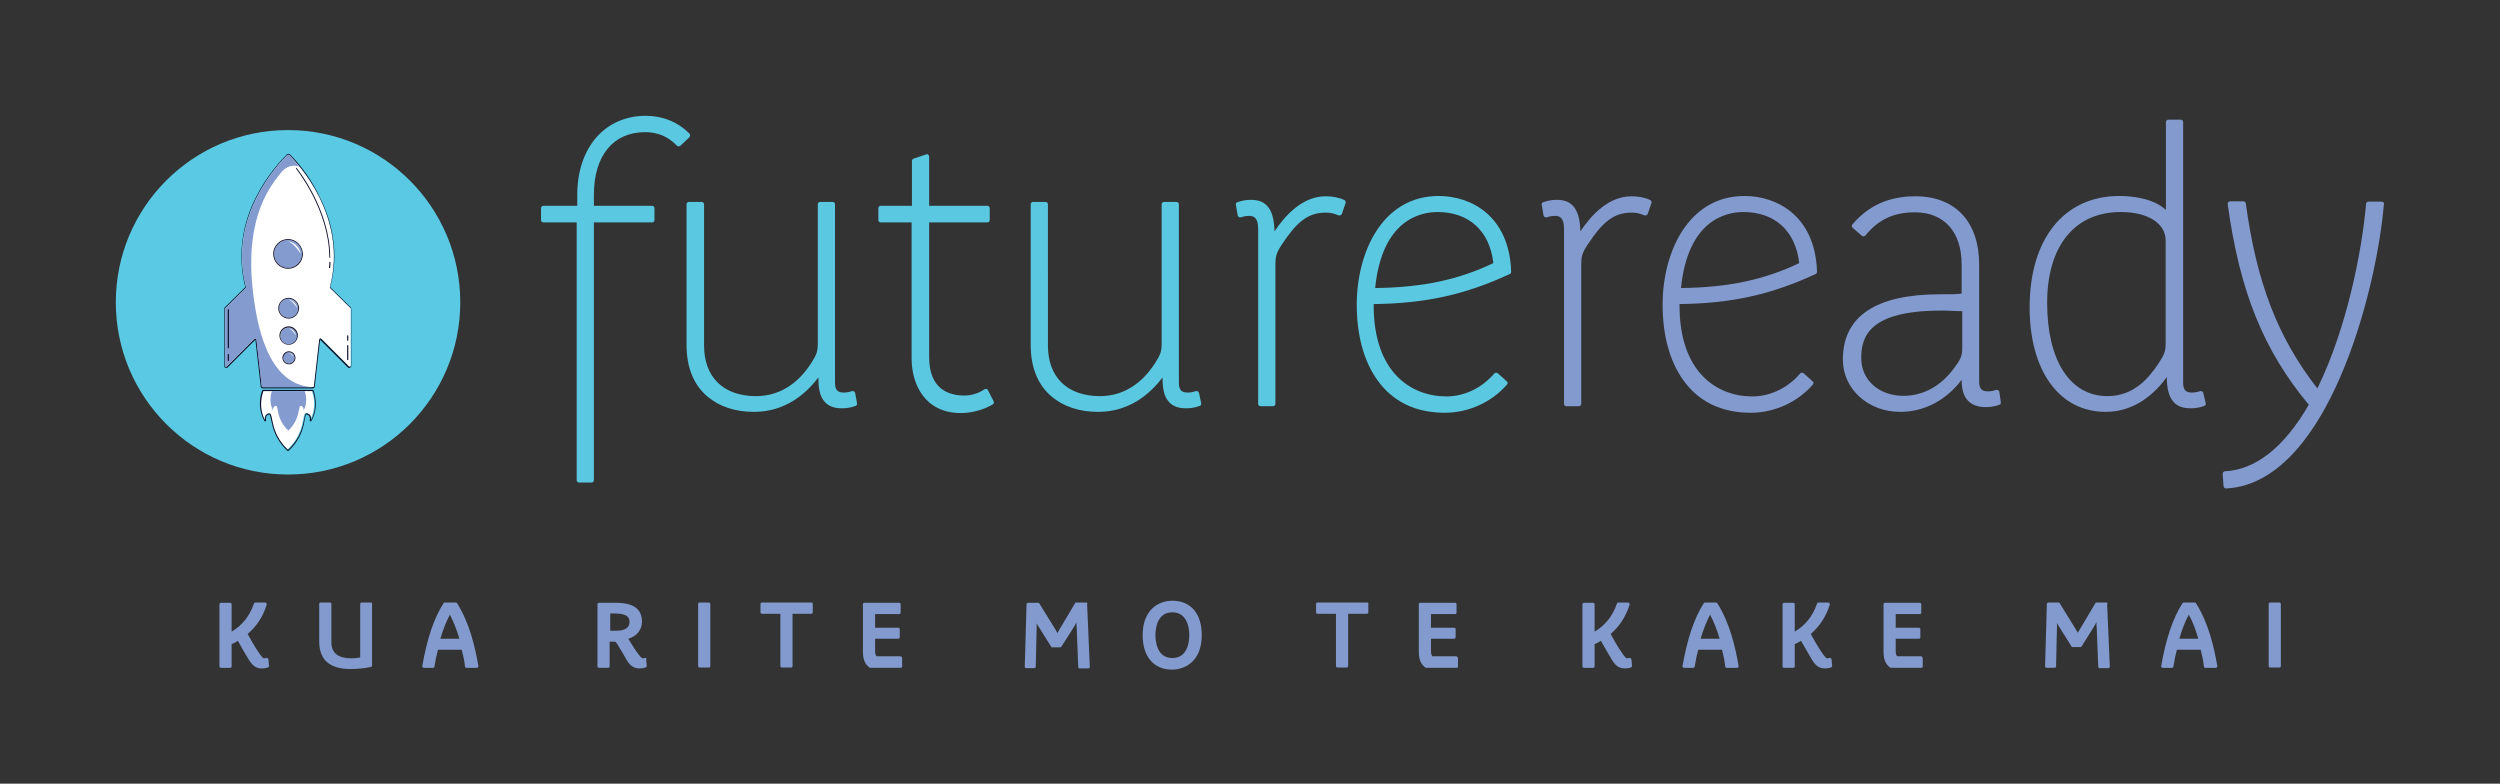 <svg xmlns="http://www.w3.org/2000/svg" xmlns:xlink="http://www.w3.org/1999/xlink" id="Layer_3" x="0px" y="0px" viewBox="0 0 841.9 263.9" style="enable-background:new 0 0 841.9 263.9;" xml:space="preserve"><rect x="0" y="0" width="841.9" height="263.9" fill="#333333" stroke="none"/> <style type="text/css"> .st0{fill:#5AC9E3;} .st1{fill:#FFFFFF;} .st2{fill:#0F1029;} .st3{fill:#839BCF;} .st4{fill:#5BC8E2;} .st5{fill:#829ACE;} </style> <g> <g> <g> <circle class="st0" cx="97" cy="101.8" r="58"></circle> <g> <g> <path class="st1" d="M118.1,104v19.2c0,0.3-0.4,0.4-0.6,0.2l-9.3-9.3c-0.2-0.2-0.6-0.1-0.6,0.2l-1.8,15.8 c0,0.2-0.2,0.3-0.4,0.3H88.6c-0.2,0-0.3-0.1-0.4-0.3l0,0l-1.8-15.8c0-0.3-0.4-0.4-0.6-0.2l-9.3,9.3c-0.2,0.2-0.6,0.1-0.6-0.2 V104c0-0.1,0-0.2,0.1-0.2l6.9-6.8c0.1-0.1,0.1-0.2,0.1-0.3c-6.4-23.9,11.5-42.2,13.9-44.5c0.1-0.1,0.4-0.1,0.5,0 c2.4,2.3,20,20.6,13.7,44.5c0,0.1,0,0.2,0.1,0.3l6.9,6.8C118.1,103.8,118.1,103.9,118.1,104z"></path> <path class="st2" d="M97.1,52.1c0.1,0,0.2,0,0.3,0.1c2.4,2.3,20,20.6,13.7,44.5c0,0.1,0,0.2,0.1,0.3l6.9,6.8 c0.1,0.1,0.1,0.1,0.1,0.2v19.2c0,0.2-0.2,0.3-0.4,0.3c-0.1,0-0.2,0-0.3-0.1l-9.3-9.3c-0.1-0.1-0.2-0.1-0.3-0.1 c-0.2,0-0.3,0.1-0.4,0.3l-1.8,15.8c0,0.2-0.2,0.3-0.4,0.3H88.6c-0.2,0-0.3-0.1-0.4-0.3l-1.8-15.8c0-0.2-0.2-0.3-0.4-0.3 c-0.1,0-0.2,0-0.3,0.1l-9.3,9.3c-0.1,0.1-0.2,0.1-0.3,0.1c-0.2,0-0.4-0.1-0.4-0.3V104c0-0.1,0-0.2,0.1-0.2l6.9-6.8 c0.1-0.1,0.1-0.2,0.1-0.3c-6.4-23.9,11.5-42.2,13.9-44.5C96.9,52.1,97,52.1,97.1,52.1 M97.1,51.8c-0.2,0-0.4,0.1-0.5,0.2 c-1.4,1.4-6.4,6.5-10.3,14.2c-2.3,4.5-3.8,9.1-4.5,13.7c-0.9,5.6-0.6,11.3,0.8,16.8l-6.9,6.8c-0.1,0.1-0.2,0.3-0.2,0.5v19.2 c0,0.4,0.3,0.7,0.7,0.7c0.2,0,0.4-0.1,0.5-0.2l9.3-9.3c0,0,0,0,0,0c0,0,0,0,0,0l1.8,15.8c0,0.3,0.3,0.6,0.7,0.6h16.8 c0.4,0,0.7-0.3,0.7-0.6l1.8-15.8c0,0,0,0,0,0c0,0,0,0,0,0l9.3,9.3c0.1,0.1,0.3,0.2,0.5,0.2c0.4,0,0.7-0.3,0.7-0.7V104 c0-0.2-0.1-0.3-0.2-0.5l-6.9-6.8c1.5-5.5,1.8-11.2,0.9-16.8c-0.7-4.6-2.2-9.2-4.5-13.7C103.9,58.4,99,53.3,97.6,52 C97.5,51.8,97.3,51.8,97.1,51.8L97.1,51.8z"></path> </g> <path class="st3" d="M85,96.5c-2.4-24.5,6.7-34.5,9.5-38.2c2.9-3.7,6.3-2.2,6.3-2.2c-1.7-2-3-3.4-3.5-3.9 c-0.1-0.1-0.4-0.1-0.5,0c-2.4,2.3-20.3,20.6-13.9,44.5c0,0.1,0,0.2-0.1,0.3l-6.9,6.8c-0.1,0.1-0.1,0.1-0.1,0.2v19.2 c0,0.3,0.4,0.4,0.6,0.2l9.3-9.3c0.2-0.2,0.6-0.1,0.6,0.2l1.8,15.8c0,0.2,0.2,0.3,0.4,0.3h16.8C89.9,129.6,86.3,109,85,96.5z"></path> <path class="st2" d="M111,90.3C111,90.3,111,90.3,111,90.3c-0.1,0-0.2-0.1-0.2-0.2c0.1-0.6,0.1-1.1,0.1-1.7 c0-0.1,0.1-0.2,0.2-0.2c0.1,0,0.2,0.1,0.2,0.2c0,0.6-0.1,1.2-0.1,1.7C111.1,90.2,111.1,90.3,111,90.3z"></path> <path class="st2" d="M111.1,86.8c-0.1,0-0.2-0.1-0.2-0.2c-0.1-16-11.1-29.6-11.2-29.8c-0.1-0.1-0.1-0.2,0-0.2 c0.1-0.1,0.2-0.1,0.2,0c0.1,0.1,11.2,13.8,11.3,30C111.3,86.7,111.2,86.8,111.1,86.8C111.1,86.8,111.1,86.8,111.1,86.8z"></path> <path class="st2" d="M76.9,121.6c-0.1,0-0.2-0.1-0.2-0.2v-2c0-0.1,0.1-0.2,0.2-0.2s0.2,0.1,0.2,0.2v2 C77.1,121.5,77,121.6,76.9,121.6z"></path> <path class="st2" d="M76.9,117.3c-0.1,0-0.2-0.1-0.2-0.2v-12.8c0-0.1,0.1-0.2,0.2-0.2s0.2,0.1,0.2,0.2v12.8 C77.1,117.3,77,117.3,76.9,117.3z"></path> <path class="st2" d="M117.1,121.3c-0.1,0-0.2-0.1-0.2-0.2v-4.7c0-0.1,0.1-0.2,0.2-0.2s0.2,0.1,0.2,0.2v4.7 C117.3,121.2,117.2,121.3,117.1,121.3z"></path> <path class="st2" d="M117.1,114.8c-0.1,0-0.2-0.1-0.2-0.2v-1.5c0-0.1,0.1-0.2,0.2-0.2s0.2,0.1,0.2,0.2v1.5 C117.3,114.7,117.2,114.8,117.1,114.8z"></path> <g> <path class="st1" d="M102.6,131.7c0,0-11.3,0-11.3,0l-2.7,0c0,0-2.1,4.9,0.6,9.9c0,0-0.4-1.4,0.6-2.1c0.2-0.1,0.4-0.2,0.6-0.3 c1.8-0.4-0.1,6.1,6.4,12.2c6.5-6.1,4.6-12.7,6.4-12.3c0.3,0.1,0.5,0.2,0.6,0.3c1,0.7,0.6,2.1,0.6,2.1c2.7-4.9,0.6-9.9,0.6-9.9 L102.6,131.7z"></path> <path class="st2" d="M105.3,131.7c0,0,2.1,4.9-0.6,9.9c0,0,0.4-1.4-0.6-2.1c-0.2-0.1-0.4-0.2-0.6-0.3c-0.1,0-0.1,0-0.2,0 c-1.5,0,0.1,6.3-6.3,12.3c-6.3-5.9-4.8-12.3-6.3-12.3c-0.1,0-0.1,0-0.2,0c-0.3,0.1-0.5,0.2-0.6,0.3c-1,0.7-0.6,2.1-0.6,2.1 c-2.7-4.9-0.6-9.9-0.6-9.9l2.7,0c0,0,0.5,0,1.3,0c3,0,10,0,10,0L105.3,131.7 M105.3,131.3C105.3,131.3,105.3,131.3,105.3,131.3 l-2.7,0c0,0,0,0,0,0c-0.1,0-7.1,0-10,0c-1,0-1.2,0-1.3,0c0,0,0,0,0,0c0,0,0,0,0,0l-2.7,0c-0.1,0-0.3,0.1-0.3,0.2 c-0.1,0.2-2.1,5.1,0.7,10.2c0.1,0.1,0.2,0.2,0.3,0.2c0,0,0.1,0,0.1,0c0.2-0.1,0.3-0.2,0.2-0.4c0,0-0.3-1.2,0.5-1.7 c0.1-0.1,0.3-0.2,0.5-0.2c0,0,0.1,0,0.1,0c0.2,0,0.4,0.9,0.6,1.8c0.5,2.4,1.3,6.5,5.5,10.4c0.1,0.1,0.2,0.1,0.2,0.1 c0.1,0,0.2,0,0.2-0.1c4.2-3.9,5-8,5.4-10.4c0.2-0.9,0.3-1.8,0.6-1.8c0,0,0,0,0.1,0c0.2,0.1,0.4,0.1,0.5,0.2 c0.8,0.5,0.5,1.7,0.5,1.7c0,0.2,0,0.3,0.2,0.4c0,0,0.1,0,0.1,0c0.1,0,0.2-0.1,0.3-0.2c2.8-5,0.7-10,0.7-10.2 C105.6,131.4,105.5,131.3,105.3,131.3L105.3,131.3z"></path> </g> <g> <path class="st3" d="M102.6,131.7c0,0,1.4,3.3-0.4,6.6c0,0,0.2-1-0.4-1.4c-0.1-0.1-0.3-0.1-0.4-0.2c-1.2-0.3,0.1,4.1-4.3,8.3 c-4.4-4.1-3.1-8.6-4.3-8.3c-0.2,0-0.3,0.1-0.4,0.2c-0.7,0.5-0.4,1.4-0.4,1.4c-1.8-3.3-0.4-6.6-0.4-6.6L102.6,131.7z"></path> </g> </g> <g> <g> <circle class="st3" cx="97" cy="85.5" r="4.7"></circle> <path class="st2" d="M97,80.8c2.6,0,4.7,2.1,4.7,4.7c0,2.6-2.1,4.7-4.7,4.7c-2.6,0-4.7-2.1-4.7-4.7 C92.3,82.9,94.4,80.8,97,80.8 M97,80.5c-2.7,0-5,2.2-5,5c0,2.7,2.2,5,5,5s5-2.2,5-5C101.9,82.7,99.7,80.5,97,80.5L97,80.5z"></path> </g> <g> <circle class="st3" cx="97.2" cy="103.8" r="3.2"></circle> <path class="st2" d="M97.2,100.6c1.8,0,3.2,1.4,3.2,3.2c0,1.8-1.4,3.2-3.2,3.2c-1.8,0-3.2-1.4-3.2-3.2 C94,102,95.4,100.6,97.2,100.6 M97.2,100.3c-1.9,0-3.5,1.6-3.5,3.5c0,1.9,1.6,3.5,3.5,3.5c1.9,0,3.5-1.6,3.5-3.5 C100.7,101.9,99.1,100.3,97.2,100.3L97.2,100.3z"></path> </g> <g> <g> <ellipse transform="matrix(0.992 -0.13 0.13 0.992 -13.853 13.573)" class="st3" cx="97.2" cy="113.1" rx="2.8" ry="2.8"></ellipse> <path class="st2" d="M97.2,110.3c1.6,0,2.8,1.3,2.8,2.8c0,1.6-1.3,2.8-2.8,2.8c-1.6,0-2.8-1.3-2.8-2.8 C94.4,111.5,95.7,110.3,97.2,110.3 M97.2,109.9c-1.7,0-3.1,1.4-3.1,3.1c0,1.7,1.4,3.1,3.1,3.1c1.7,0,3.1-1.4,3.1-3.1 C100.4,111.4,98.9,109.9,97.2,109.9L97.2,109.9z"></path> </g> </g> <g> <ellipse transform="matrix(0.973 -0.23 0.23 0.973 -25.08 25.589)" class="st3" cx="97.3" cy="120.5" rx="1.9" ry="1.9"></ellipse> <path class="st2" d="M97.3,118.6c1,0,1.9,0.8,1.9,1.9c0,1-0.8,1.9-1.9,1.9c-1,0-1.9-0.8-1.9-1.9 C95.5,119.5,96.3,118.6,97.3,118.6 M97.3,118.3c-1.2,0-2.2,1-2.2,2.2c0,1.2,1,2.2,2.2,2.2c1.2,0,2.2-1,2.2-2.2 C99.5,119.3,98.5,118.3,97.3,118.3L97.3,118.3z"></path> </g> <g> <path class="st1" d="M97,81.3c0,0,3.2,0.1,4.3,4.1C101.2,85.5,99.2,82,97,81.3z"></path> </g> <g> <path class="st1" d="M97.1,100.9c0,0,2.3,0.1,3,2.9C100.1,103.8,98.7,101.4,97.1,100.9z"></path> </g> <g> <path class="st1" d="M97.2,110.6c0,0,1.9,0.1,2.5,2.5C99.7,113.1,98.5,111,97.2,110.6z"></path> </g> <g> <path class="st1" d="M97.2,118.8c0,0,1.3,0,1.7,1.7C99,120.5,98.2,119.1,97.2,118.8z"></path> </g> </g> </g> <g> <path class="st4" d="M232.4,45.6c0-0.2-0.1-0.4-0.2-0.6c-3.9-3.9-9-6-14.7-6c-13.8,0-23.1,10.7-23.1,26.6v3.7H183 c-0.5,0-0.8,0.4-0.8,0.8v4c0,0.5,0.4,0.8,0.8,0.8h11.2v86.8c0,0.5,0.4,0.8,0.8,0.8h4.2c0.5,0,0.8-0.4,0.8-0.8V74.9h19.6 c0.5,0,0.8-0.4,0.8-0.8v-4c0-0.5-0.4-0.8-0.8-0.8h-19.6v-3.7c0-13.2,6.5-21.1,17.3-21.1c4.2,0,7.7,1.5,10.6,4.5 c0.1,0.2,0.4,0.2,0.6,0.3c0.2,0,0.4-0.1,0.6-0.2l3-2.8C232.3,46,232.4,45.8,232.4,45.6"></path> <path class="st4" d="M288,132.4c0-0.2-0.2-0.4-0.4-0.6c-0.2-0.1-0.5-0.1-0.7-0.1c-0.8,0.3-1.7,0.5-2.8,0.5c-2.1,0-2.9-1-2.9-3.3 V68.8c0-0.5-0.4-0.8-0.8-0.8h-4.2c-0.5,0-0.8,0.4-0.8,0.8v46.8c0,3-0.5,3.9-2.1,6.5c-4.7,7.4-11.1,11.3-18.7,11.3 c-11,0-17.5-6.4-17.5-17V68.8c0-0.5-0.4-0.8-0.8-0.8H232c-0.5,0-0.8,0.4-0.8,0.8v47.3c0,7.5,2.3,13.4,7,17.4 c4,3.4,9.4,5.2,15.7,5.2c10.4,0,17.4-5.9,21.7-11.6c0,3.2,0.3,6.4,2.3,8.4c1.3,1.4,3.2,2,5.7,2c1.6,0,3.2-0.3,4.5-0.8 c0.4-0.1,0.6-0.5,0.5-0.9L288,132.4z"></path> <path class="st4" d="M332.7,131.4c-0.1-0.2-0.3-0.4-0.5-0.4c-0.2-0.1-0.5,0-0.7,0.1c-1.8,1.3-4.3,2.1-6.7,2.1 c-5.4,0-11.9-2.2-11.9-12.9V74.9h19.6c0.5,0,0.8-0.4,0.8-0.8v-4c0-0.5-0.4-0.8-0.8-0.8h-19.6V52.8c0-0.3-0.1-0.5-0.3-0.7 c-0.2-0.2-0.5-0.2-0.7-0.1l-4.2,1.4c-0.3,0.1-0.6,0.4-0.6,0.8v15.1h-10.5c-0.5,0-0.8,0.4-0.8,0.8v4c0,0.5,0.4,0.8,0.8,0.8H307 v45.9c0,8.4,4.3,18.3,16.6,18.3c3.7,0,7.6-1.1,10.7-2.9c0.4-0.2,0.5-0.7,0.3-1.1L332.7,131.4z"></path> <path class="st4" d="M403.8,132.4c0-0.2-0.2-0.4-0.4-0.6c-0.2-0.1-0.5-0.1-0.7-0.1c-0.8,0.3-1.7,0.5-2.8,0.5 c-2.1,0-2.9-1-2.9-3.3V68.8c0-0.5-0.4-0.8-0.8-0.8H392c-0.5,0-0.8,0.4-0.8,0.8v46.8c0,3-0.5,3.9-2.1,6.5 c-4.7,7.4-11.1,11.3-18.7,11.3c-11,0-17.5-6.4-17.5-17V68.8c0-0.5-0.4-0.8-0.8-0.8h-4.2c-0.5,0-0.8,0.4-0.8,0.8v47.3 c0,7.5,2.3,13.4,7,17.4c4,3.4,9.4,5.2,15.7,5.2c10.4,0,17.4-5.9,21.7-11.6c0,3.2,0.3,6.4,2.3,8.4c1.3,1.4,3.2,2,5.7,2 c1.6,0,3.2-0.3,4.5-0.8c0.4-0.1,0.6-0.5,0.5-0.9L403.8,132.4z"></path> <path class="st4" d="M452.6,67.3c-1.7-0.8-4-1.2-6.1-1.2c-7.8,0-13.5,6.2-17.3,11.8c-0.1-4.1-0.9-6.9-2.5-8.6 c-1.3-1.4-3.1-2-5.5-2c-1.6,0-3.2,0.3-4.5,0.8c-0.4,0.1-0.6,0.5-0.5,0.9l0.6,3.5c0,0.2,0.2,0.4,0.4,0.6c0.2,0.1,0.5,0.1,0.7,0.1 c0.8-0.3,1.7-0.5,2.8-0.5c1.4,0,3,0.5,3,4.3V136c0,0.5,0.4,0.8,0.8,0.8h4.2c0.5,0,0.8-0.4,0.8-0.8v-47c0-2.5,0.3-3.9,2.2-6.7 c4.6-6.9,8.3-10.7,14.7-10.7c1.7,0,2.9,0.3,4.3,0.9c0.2,0.1,0.5,0.1,0.7,0c0.2-0.1,0.4-0.3,0.5-0.5l1.3-3.8 C453.2,67.9,453,67.4,452.6,67.3"></path> <path class="st4" d="M484.5,66c-19,0-27.6,19-27.6,36.6c0,10.1,2.3,18.8,6.8,25.2c5.2,7.4,12.9,11.2,22.9,11.2 c8,0,15.8-3.6,20.9-9.5c0.3-0.3,0.3-0.8-0.1-1.1l-3-2.7c-0.2-0.1-0.4-0.2-0.6-0.2c-0.2,0-0.4,0.1-0.6,0.3 c-4.2,4.9-10.1,7.7-16.1,7.7c-11.8,0-24.5-8-24.5-30.6v-0.5c17.5-0.2,30.9-3.2,45.8-10.1c0.3-0.1,0.5-0.4,0.5-0.8 C508.3,72.7,495.4,66,484.5,66 M484.1,71.4c10.6,0,17.6,6.4,18.8,17.2c-11.7,5.6-23.7,8.2-39.8,8.4 C465.4,73.9,478.5,71.4,484.1,71.4"></path> <path class="st5" d="M555.6,67.3c-1.7-0.8-4-1.2-6.1-1.2c-7.8,0-13.5,6.2-17.3,11.8c-0.1-4.1-0.9-6.9-2.5-8.6 c-1.3-1.4-3.1-2-5.5-2c-1.6,0-3.2,0.3-4.5,0.8c-0.4,0.1-0.6,0.5-0.5,0.9l0.6,3.5c0,0.2,0.2,0.4,0.4,0.6c0.2,0.1,0.5,0.1,0.7,0.1 c0.8-0.3,1.7-0.5,2.8-0.5c1.4,0,3,0.5,3,4.3V136c0,0.5,0.4,0.8,0.8,0.8h4.2c0.5,0,0.8-0.4,0.8-0.8v-47c0-2.5,0.3-3.9,2.2-6.7 c4.6-6.9,8.3-10.7,14.7-10.7c1.7,0,2.9,0.3,4.3,0.9c0.2,0.1,0.5,0.1,0.7,0c0.2-0.1,0.4-0.3,0.5-0.5l1.3-3.8 C556.2,67.9,556,67.4,555.6,67.3"></path> <path class="st5" d="M587.5,66c-19,0-27.6,19-27.6,36.6c0,10.1,2.3,18.8,6.8,25.2c5.2,7.4,12.9,11.2,22.9,11.2 c8,0,15.8-3.6,20.9-9.5c0.3-0.3,0.3-0.8-0.1-1.1l-3-2.7c-0.2-0.1-0.4-0.2-0.6-0.2c-0.2,0-0.4,0.1-0.6,0.3 c-4.2,4.9-10.1,7.7-16.1,7.7c-11.8,0-24.5-8-24.5-30.6v-0.5c17.5-0.2,30.9-3.2,45.8-10.1c0.3-0.1,0.5-0.4,0.5-0.8 C611.3,72.7,598.4,66,587.5,66 M587.1,71.4c10.6,0,17.6,6.4,18.8,17.2c-11.7,5.6-23.7,8.2-39.8,8.4 C568.4,73.9,581.5,71.4,587.1,71.4"></path> <path class="st5" d="M673.3,132c0-0.2-0.2-0.4-0.4-0.6c-0.2-0.1-0.5-0.1-0.7-0.1c-0.8,0.3-1.7,0.5-2.8,0.5c-2.1,0-2.9-1-2.9-3.3 V89.1c0-14.4-8-23-21.5-23c-8.8,0-15.8,3.1-21.2,9.5c-0.3,0.3-0.2,0.9,0.1,1.1l3.1,2.7c0.2,0.1,0.4,0.2,0.6,0.2 c0.2,0,0.4-0.1,0.6-0.3c4.4-5.4,9.5-7.8,16.7-7.8c9.8,0,15.7,6.6,15.7,17.5v9.4c0,0.2,0,0.4,0,0.4c-0.5,0.3-4,0.3-7.2,0.3 c-21.7,0-32.8,7.4-32.8,22c0,9.9,8.5,17.6,19.3,17.6c8.1,0,15.5-3.9,20.7-10.8c0,2.8,0.5,5.4,2.2,7.1c1.4,1.4,3.3,2.1,6,2.1 c1.6,0,3.2-0.3,4.5-0.8c0.4-0.1,0.6-0.5,0.5-0.9L673.3,132z M653.6,104.6c1.3,0,2.6,0,4,0.1c1.1,0,2.1,0.1,3.2,0.1v12.4 c0,2.9-0.7,3.9-2.4,6.3c-4.5,6.4-10.6,9.8-17.4,9.8c-8.2,0-14.2-5.3-14.2-12.6C626.7,113.2,629.7,104.6,653.6,104.6"></path> <path class="st5" d="M742,132.4c0-0.2-0.2-0.4-0.4-0.6c-0.2-0.1-0.5-0.1-0.7-0.1c-0.8,0.3-1.7,0.5-2.8,0.5c-2.1,0-2.9-1-2.9-3.3 V41.1c0-0.5-0.4-0.8-0.8-0.8h-4.2c-0.5,0-0.8,0.4-0.8,0.8v29.6c-4.5-4.2-12.3-4.7-15.7-4.7c-18.6,0-30.2,14.4-30.2,37.5 c0,21.4,10,35.2,25.6,35.2c10.1,0,16.8-6.5,20.6-11.7c0,3.1,0.4,6.4,2.4,8.5c1.3,1.4,3.2,2,5.7,2c1.6,0,3.2-0.3,4.5-0.8 c0.4-0.1,0.6-0.5,0.5-0.9L742,132.4z M729.3,81v34.6c0,2.9-0.5,3.9-2.6,7.1c-3.1,4.6-8.1,10.7-17,10.7c-12.6,0-20.3-12-20.3-31.4 c0-19.2,9.3-30.6,24.8-30.6C723.3,71.4,729.3,75.2,729.3,81"></path> <path class="st5" d="M802.7,68.2c-0.2-0.2-0.4-0.3-0.6-0.3h-4.5c-0.4,0-0.8,0.3-0.8,0.7c-1.4,16.3-6.6,42.2-16.4,62.2 c-13.3-17-20.5-35.7-24.1-62.3c-0.1-0.4-0.4-0.7-0.8-0.7H751c-0.2,0-0.5,0.1-0.6,0.3c-0.2,0.2-0.2,0.4-0.2,0.7 c4.1,29.6,12.1,49.2,27.3,67.5c-8.1,14.1-17.8,21.9-28.2,22.4c-0.2,0-0.4,0.1-0.6,0.3c-0.1,0.2-0.2,0.4-0.2,0.6l0.3,4.1 c0,0.4,0.4,0.8,0.8,0.8c0,0,0,0,0,0c18.7-0.9,31.2-20.7,38.4-37.3c9-20.6,13.6-44.3,14.8-58.4C802.9,68.6,802.9,68.4,802.7,68.2"></path> </g> </g> <g> <path class="st5" d="M90,221.6c-0.1-0.1-0.3-0.1-0.5,0c-0.1,0.1-0.3,0.1-0.4,0.1c-0.5,0-0.8-0.1-2.8-3.2c-0.8-1.2-2.2-3.7-2.9-5 c3-2.6,5.2-5.8,6.4-9.9c0-0.2,0-0.3-0.1-0.5c-0.1-0.1-0.3-0.2-0.4-0.2H86c-0.2,0-0.4,0.1-0.5,0.4c-1.4,4.1-3.9,7.3-7.5,9.4v-9.2 c0-0.3-0.2-0.5-0.5-0.5h-3.1c-0.3,0-0.5,0.2-0.5,0.5v20.9c0,0.3,0.2,0.5,0.5,0.5h3.1c0.3,0,0.5-0.2,0.5-0.5v-7.5 c0.8-0.3,1.4-0.7,2.1-1.1l0.3,0.5c0.9,1.6,2.2,4,3,5.2c1.4,2.4,2.5,3.6,4.8,3.6c0.7,0,1.3-0.1,2-0.3c0.2-0.1,0.4-0.3,0.4-0.5 l-0.2-2.3C90.3,221.8,90.2,221.7,90,221.6z"></path> <path class="st5" d="M124.9,202.9h-3.1c-0.3,0-0.5,0.2-0.5,0.5v18c-1,0.2-2,0.3-3,0.3c-4.4,0-6.7-1.8-6.7-5.4v-12.9 c0-0.3-0.2-0.5-0.5-0.5H108c-0.3,0-0.5,0.2-0.5,0.5v12.6c0,6.2,3.5,9.3,10.5,9.3c2.2,0,4.6-0.2,6.9-0.7c0.2,0,0.4-0.3,0.4-0.5 v-20.7C125.4,203.2,125.2,202.9,124.9,202.9z"></path> <path class="st5" d="M153.5,202.9h-3.7c-0.2,0-0.3,0.1-0.4,0.2c-3.3,5.1-5.6,12.1-7.2,21.2c0,0.1,0,0.3,0.1,0.4 c0.1,0.1,0.2,0.2,0.4,0.2h3.1c0.3,0,0.5-0.2,0.5-0.4c0.3-2,0.7-3.9,1.2-5.7h8c0.5,1.9,0.9,3.8,1.1,5.7c0,0.3,0.3,0.4,0.5,0.4h3.5 c0.2,0,0.3-0.1,0.4-0.2c0.1-0.1,0.1-0.3,0.1-0.4c-1.1-6.3-2.9-14.4-7.2-21.2C153.8,203,153.7,202.9,153.5,202.9z M154.7,215.1 h-6.4c0.9-3,1.9-5.7,3.2-8.1C152.7,209.3,153.8,212,154.7,215.1z"></path> <path class="st5" d="M217.5,221.6c-0.2-0.1-0.3-0.1-0.5,0c0,0-0.2,0.1-0.4,0.1c-0.4,0-0.9-0.2-2.9-3.2c-0.8-1.2-1.6-2.6-2.1-3.4 c2.8-0.8,4.6-3,4.6-5.8c0-6.3-6.7-6.3-9-6.3h-5.5c-0.3,0-0.5,0.2-0.5,0.5v20.9c0,0.3,0.2,0.5,0.5,0.5h3.1c0.3,0,0.5-0.2,0.5-0.5 v-8.3h1.6c0.3,0,0.5,0,0.9,0.7l0.8,1.3c0.6,1,1.4,2.3,2,3.4c1.3,2.4,2.5,3.6,4.8,3.6c0.8,0,1.3-0.1,2-0.3c0.2-0.1,0.4-0.3,0.4-0.5 l-0.2-2.3C217.8,221.8,217.7,221.7,217.5,221.6z M212,209.4c0,2-1.5,3-4.5,3h-2v-5.8h1.9C210.6,206.7,212,207.5,212,209.4z"></path> <path class="st5" d="M238.7,202.9h-3.1c-0.3,0-0.5,0.2-0.5,0.5v20.9c0,0.3,0.2,0.5,0.5,0.5h3.1c0.3,0,0.5-0.2,0.5-0.5v-20.9 C239.2,203.2,239,202.9,238.7,202.9z"></path> <path class="st5" d="M273.3,202.9h-16.7c-0.3,0-0.5,0.2-0.5,0.5v2.8c0,0.3,0.2,0.5,0.5,0.5h6.2v17.6c0,0.3,0.2,0.5,0.5,0.5h3.1 c0.3,0,0.5-0.2,0.5-0.5v-17.6h6.3c0.3,0,0.5-0.2,0.5-0.5v-2.8C273.8,203.2,273.6,202.9,273.3,202.9z"></path> <path class="st5" d="M303.2,221h-8c-0.4-0.4-0.5-1-0.5-2v-3.9h7.8c0.3,0,0.5-0.2,0.5-0.5v-2.7c0-0.3-0.2-0.5-0.5-0.5h-7.8v-4.6 h8.1c0.3,0,0.5-0.2,0.5-0.5v-2.8c0-0.3-0.2-0.5-0.5-0.5h-11.7c-0.3,0-0.5,0.2-0.5,0.5v15.9c0,2.6,0.6,4.2,2.2,5.4 c0.1,0.1,0.2,0.1,0.3,0.1h10.2c0.3,0,0.5-0.2,0.5-0.5v-2.8C303.8,221.3,303.5,221,303.2,221z"></path> <path class="st5" d="M365.8,202.9h-3.4c-0.2,0-0.4,0.1-0.4,0.3l-4.4,7.4c-0.6,0.9-1.1,1.9-1.5,2.6c-0.4-0.7-0.9-1.7-1.6-2.7 l-4.5-7.3c-0.1-0.2-0.3-0.2-0.4-0.2h-3.4c-0.3,0-0.5,0.2-0.5,0.5l-0.6,20.9c0,0.1,0,0.3,0.1,0.4c0.1,0.1,0.2,0.2,0.4,0.2h2.7 c0.3,0,0.5-0.2,0.5-0.5l0.3-13c0-0.5,0-1.1,0-1.6c0.2,0.4,0.4,0.8,0.7,1.2l4.2,6.7c0.1,0.2,0.3,0.2,0.4,0.2h2.6 c0.2,0,0.3-0.1,0.4-0.2l3.9-6.1c0.4-0.7,0.9-1.4,1.2-2.1c0,0.7,0,1.4,0.1,2l0.5,13c0,0.3,0.2,0.5,0.5,0.5h2.9 c0.1,0,0.3-0.1,0.4-0.2c0.1-0.1,0.1-0.2,0.1-0.4l-0.9-20.9C366.3,203.2,366.1,202.9,365.8,202.9z"></path> <path class="st5" d="M394.8,202.3c-4.6,0-10,3-10,11.6c0,7.2,3.7,11.6,9.9,11.6c4.6,0,10-3,10-11.6 C404.7,206.6,401,202.3,394.8,202.3z M394.8,221.6c-5.3,0-5.7-5.9-5.7-7.7c0-2.3,0.6-7.7,5.7-7.7c5.3,0,5.7,5.9,5.7,7.7 C400.5,216.2,399.9,221.6,394.8,221.6z"></path> <path class="st5" d="M460.4,202.9h-16.7c-0.3,0-0.5,0.2-0.5,0.5v2.8c0,0.3,0.2,0.5,0.5,0.5h6.2v17.6c0,0.3,0.2,0.5,0.5,0.5h3.1 c0.3,0,0.5-0.2,0.5-0.5v-17.6h6.3c0.3,0,0.5-0.2,0.5-0.5v-2.8C461,203.2,460.7,202.9,460.4,202.9z"></path> <path class="st5" d="M490.4,221h-8c-0.4-0.4-0.5-1-0.5-2v-3.9h7.8c0.3,0,0.5-0.2,0.5-0.5v-2.7c0-0.3-0.2-0.5-0.5-0.5h-7.8v-4.6 h8.1c0.3,0,0.5-0.2,0.5-0.5v-2.8c0-0.3-0.2-0.5-0.5-0.5h-11.7c-0.3,0-0.5,0.2-0.5,0.5v15.9c0,2.6,0.6,4.2,2.2,5.4 c0.1,0.1,0.2,0.1,0.3,0.1h10.2c0.3,0,0.5-0.2,0.5-0.5v-2.8C490.9,221.3,490.6,221,490.4,221z"></path> <path class="st5" d="M616.4,221.6c-0.1-0.1-0.3-0.1-0.5,0c-0.1,0.1-0.3,0.1-0.4,0.1c-0.5,0-0.8-0.1-2.8-3.2 c-0.8-1.2-2.2-3.7-2.9-5c3-2.6,5.1-5.8,6.4-9.9c0-0.2,0-0.3-0.1-0.5c-0.1-0.1-0.3-0.2-0.4-0.2h-3.3c-0.2,0-0.4,0.1-0.5,0.4 c-1.4,4.1-3.9,7.3-7.5,9.4v-9.2c0-0.3-0.2-0.5-0.5-0.5h-3.1c-0.3,0-0.5,0.2-0.5,0.5v20.9c0,0.3,0.2,0.5,0.5,0.5h3.1 c0.3,0,0.5-0.2,0.5-0.5v-7.5c0.8-0.3,1.4-0.7,2.1-1.1l0.3,0.5c0.9,1.6,2.3,4,3,5.2c1.4,2.4,2.5,3.6,4.8,3.6c0.7,0,1.3-0.1,2-0.3 c0.2-0.1,0.4-0.3,0.4-0.5l-0.2-2.3C616.7,221.8,616.6,221.7,616.4,221.6z"></path> <path class="st5" d="M646.9,221h-8c-0.4-0.4-0.5-1-0.5-2v-3.9h7.8c0.3,0,0.5-0.2,0.5-0.5v-2.7c0-0.3-0.2-0.5-0.5-0.5h-7.8v-4.6 h8.1c0.3,0,0.5-0.2,0.5-0.5v-2.8c0-0.3-0.2-0.5-0.5-0.5h-11.7c-0.3,0-0.5,0.2-0.5,0.5v15.9c0,2.6,0.6,4.2,2.2,5.4 c0.1,0.1,0.2,0.1,0.3,0.1h10.2c0.3,0,0.5-0.2,0.5-0.5v-2.8C647.4,221.3,647.1,221,646.9,221z"></path> <path class="st5" d="M709.4,202.9h-3.4c-0.2,0-0.4,0.1-0.4,0.3l-4.4,7.4c-0.5,0.9-1.1,1.8-1.5,2.5c-0.4-0.7-0.9-1.7-1.6-2.7 l-4.5-7.3c-0.1-0.2-0.3-0.2-0.4-0.2h-3.4c-0.3,0-0.5,0.2-0.5,0.5l-0.6,20.9c0,0.1,0,0.3,0.1,0.4c0.1,0.1,0.2,0.2,0.4,0.2h2.7 c0.3,0,0.5-0.2,0.5-0.5l0.3-13c0-0.5,0-1.1,0-1.6c0.2,0.4,0.4,0.8,0.7,1.2l4.2,6.7c0.1,0.2,0.3,0.2,0.4,0.2h2.6 c0.2,0,0.3-0.1,0.4-0.2l3.8-6.1c0.4-0.7,0.9-1.4,1.2-2.1c0,0.7,0,1.4,0.1,2l0.5,13c0,0.3,0.2,0.5,0.5,0.5h2.9 c0.1,0,0.3-0.1,0.4-0.2s0.1-0.2,0.1-0.4l-0.9-20.9C709.9,203.2,709.7,202.9,709.4,202.9z"></path> <path class="st5" d="M739.1,202.9h-3.7c-0.2,0-0.3,0.1-0.4,0.2c-3.3,5.1-5.6,12.1-7.2,21.2c0,0.1,0,0.3,0.1,0.4 c0.1,0.1,0.2,0.2,0.4,0.2h3.1c0.3,0,0.5-0.2,0.5-0.4c0.3-2,0.7-3.9,1.2-5.7h8c0.5,1.9,0.9,3.8,1.1,5.7c0,0.3,0.3,0.4,0.5,0.4h3.5 c0.2,0,0.3-0.1,0.4-0.2c0.1-0.1,0.1-0.3,0.1-0.4c-1.1-6.3-2.9-14.4-7.2-21.2C739.4,203,739.3,202.9,739.1,202.9z M740.3,215.1 h-6.4c0.9-3,1.9-5.7,3.2-8.1C738.4,209.3,739.4,212,740.3,215.1z"></path> <path class="st5" d="M767.6,202.9h-3.1c-0.3,0-0.5,0.2-0.5,0.5v20.9c0,0.3,0.2,0.5,0.5,0.5h3.1c0.3,0,0.5-0.2,0.5-0.5v-20.9 C768.1,203.2,767.9,202.9,767.6,202.9z"></path> </g> </g> <path class="st5" d="M549,221.6c-0.1-0.1-0.3-0.1-0.5,0c-0.1,0.1-0.3,0.1-0.4,0.1c-0.5,0-0.8-0.1-2.8-3.2c-0.8-1.2-2.2-3.7-2.9-5 c3-2.6,5.1-5.8,6.4-9.9c0-0.2,0-0.3-0.1-0.5c-0.1-0.1-0.3-0.2-0.4-0.2H545c-0.2,0-0.4,0.1-0.5,0.4c-1.4,4.1-3.9,7.3-7.5,9.4v-9.2 c0-0.3-0.2-0.5-0.5-0.5h-3.1c-0.3,0-0.5,0.2-0.5,0.5v20.9c0,0.3,0.2,0.5,0.5,0.5h3.1c0.3,0,0.5-0.2,0.5-0.5v-7.5 c0.8-0.3,1.4-0.7,2.1-1.1l0.3,0.5c0.9,1.6,2.3,4,3,5.2c1.4,2.4,2.5,3.6,4.8,3.6c0.7,0,1.3-0.1,2-0.3c0.2-0.1,0.4-0.3,0.4-0.5 l-0.2-2.3C549.3,221.8,549.2,221.7,549,221.6z"></path> <path class="st5" d="M577.9,202.9h-3.7c-0.2,0-0.3,0.1-0.4,0.2c-3.3,5.1-5.6,12.1-7.2,21.2c0,0.1,0,0.3,0.1,0.4 c0.1,0.1,0.2,0.2,0.4,0.2h3.1c0.3,0,0.5-0.2,0.5-0.4c0.3-2,0.7-3.9,1.2-5.7h8c0.5,1.9,0.9,3.8,1.1,5.7c0,0.3,0.3,0.4,0.5,0.4h3.5 c0.2,0,0.3-0.1,0.4-0.2c0.1-0.1,0.1-0.3,0.1-0.4c-1.1-6.3-2.9-14.4-7.2-21.2C578.2,203,578,202.9,577.9,202.9z M579.1,215.1h-6.4 c0.9-3,1.9-5.7,3.2-8.1C577.1,209.3,578.2,212,579.1,215.1z"></path> </svg>